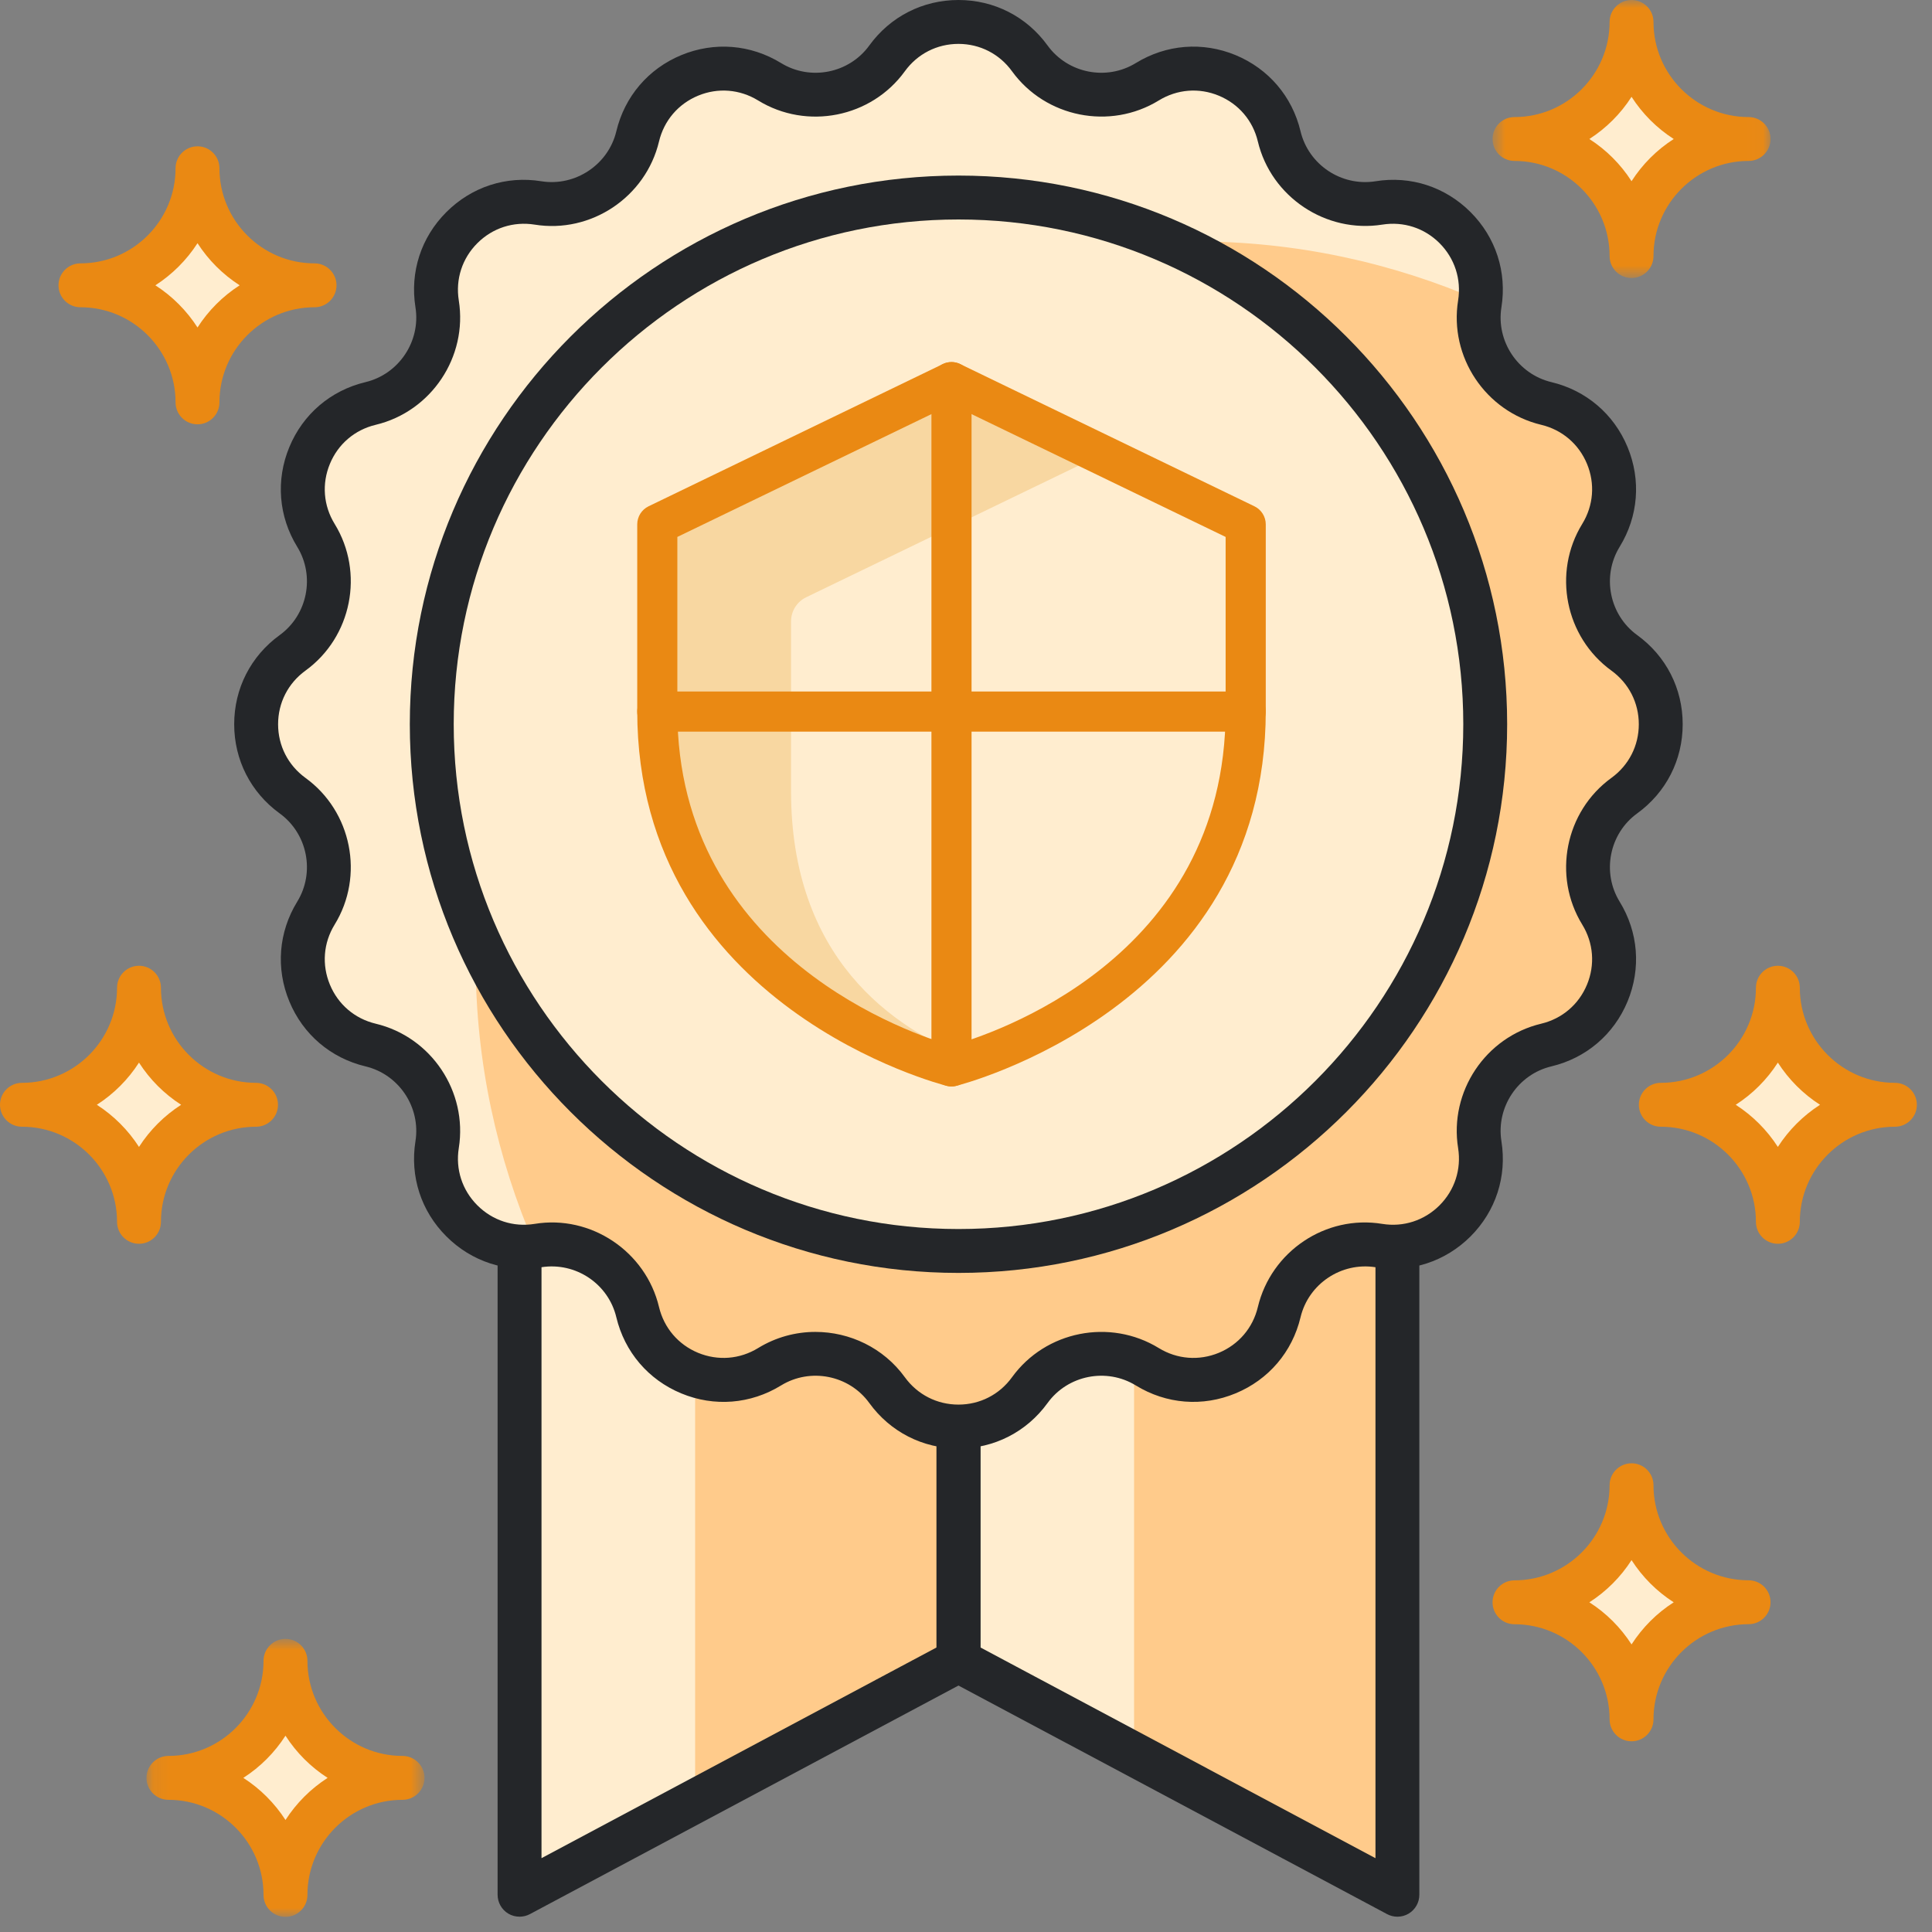 <svg width="120" height="120" viewBox="0 0 120 120" fill="none" xmlns="http://www.w3.org/2000/svg">
<rect x="0" y="0" width="120" height="120" fill="#808080" stroke="none"/>
<path fill-rule="evenodd" clip-rule="evenodd" d="M32.271 48.62V117.686L59.534 103.146V48.62H32.271Z" fill="#FFEDCF"/>
<path fill-rule="evenodd" clip-rule="evenodd" d="M59.533 48.62V103.146L86.796 117.686V48.62H59.533Z" fill="#FFEDCF"/>
<path fill-rule="evenodd" clip-rule="evenodd" d="M59.532 68.617H43.176V111.868L59.532 103.146V68.617Z" fill="#FFCB8B"/>
<path fill-rule="evenodd" clip-rule="evenodd" d="M86.796 68.617H70.44V108.961L86.796 117.686V68.617Z" fill="#FFCB8B"/>
<path fill-rule="evenodd" clip-rule="evenodd" d="M33.634 49.983V115.414L58.171 102.326V49.983H33.634ZM32.27 119.049C32.027 119.049 31.784 118.986 31.569 118.858C31.159 118.609 30.907 118.166 30.907 117.687V48.62C30.907 47.867 31.517 47.256 32.27 47.256H59.533C60.286 47.256 60.897 47.867 60.897 48.62V103.146C60.897 103.65 60.62 104.112 60.174 104.349L32.911 118.89C32.711 118.997 32.49 119.049 32.27 119.049V119.049Z" fill="#242629"/>
<path fill-rule="evenodd" clip-rule="evenodd" d="M60.896 102.326L85.433 115.415V49.983H60.896V102.326ZM86.795 119.05C86.575 119.05 86.355 118.996 86.155 118.89L58.892 104.35C58.446 104.112 58.169 103.65 58.169 103.146V48.62C58.169 47.867 58.779 47.257 59.532 47.257H86.795C87.548 47.257 88.158 47.867 88.158 48.62V117.686C88.158 118.166 87.907 118.61 87.496 118.858C87.282 118.986 87.038 119.05 86.795 119.05V119.05Z" fill="#242629"/>
<path fill-rule="evenodd" clip-rule="evenodd" d="M63.963 3.625V3.625C65.644 5.943 68.824 6.574 71.263 5.077C74.436 3.128 78.588 4.846 79.453 8.471C80.118 11.254 82.814 13.057 85.641 12.606C89.319 12.017 92.497 15.198 91.911 18.875C91.459 21.701 93.262 24.399 96.045 25.063C99.667 25.929 101.387 30.079 99.437 33.252C97.939 35.691 98.572 38.872 100.889 40.551C103.906 42.738 103.906 47.232 100.889 49.419C98.572 51.098 97.939 54.278 99.437 56.717C101.387 59.891 99.667 64.044 96.045 64.907C93.262 65.574 91.459 68.269 91.911 71.094C92.497 74.775 89.319 77.953 85.641 77.364C82.814 76.912 80.118 78.716 79.453 81.499C78.588 85.123 74.436 86.841 71.263 84.893C68.824 83.395 65.644 84.026 63.963 86.345C61.778 89.358 57.283 89.358 55.097 86.345C53.418 84.026 50.237 83.395 47.798 84.893C44.624 86.841 40.473 85.123 39.607 81.499C38.943 78.716 36.247 76.912 33.419 77.364C29.741 77.953 26.563 74.775 27.15 71.094C27.602 68.269 25.799 65.574 23.016 64.907C19.393 64.044 17.673 59.891 19.623 56.717C21.122 54.278 20.489 51.098 18.171 49.419C15.155 47.232 15.155 42.738 18.171 40.551C20.489 38.872 21.122 35.691 19.623 33.252C17.673 30.079 19.393 25.929 23.016 25.063C25.799 24.399 27.602 21.701 27.15 18.875C26.563 15.198 29.741 12.017 33.419 12.606C36.247 13.057 38.943 11.254 39.607 8.471C40.473 4.846 44.624 3.128 47.798 5.077C50.237 6.574 53.418 5.943 55.097 3.625C57.283 0.611 61.778 0.611 63.963 3.625" fill="#FFEDCF"/>
<path fill-rule="evenodd" clip-rule="evenodd" d="M39.606 81.499C40.472 85.123 44.623 86.841 47.797 84.892C50.236 83.394 53.417 84.026 55.096 86.345C57.283 89.359 61.777 89.359 63.962 86.345C65.643 84.026 68.823 83.394 71.262 84.892C74.435 86.841 78.587 85.123 79.452 81.499C80.117 78.716 82.814 76.913 85.641 77.363C89.319 77.953 92.496 74.775 91.91 71.094C91.458 68.269 93.261 65.574 96.044 64.907C99.666 64.044 101.386 59.891 99.436 56.717C97.938 54.278 98.571 51.098 100.888 49.419C103.905 47.232 103.905 42.738 100.888 40.551C98.571 38.872 97.938 35.691 99.436 33.252C101.386 30.079 99.666 25.929 96.044 25.063C93.261 24.399 91.458 21.701 91.91 18.875C91.921 18.804 91.908 18.74 91.918 18.673C86.489 16.323 80.52 14.995 74.23 14.995C49.551 14.995 29.544 35.002 29.544 59.681C29.544 65.972 30.873 71.942 33.221 77.37C33.289 77.363 33.351 77.374 33.419 77.363C36.246 76.913 38.942 78.716 39.606 81.499" fill="#FFCB8B"/>
<path fill-rule="evenodd" clip-rule="evenodd" d="M34.445 22.549C10.409 56.666 47.852 94.109 81.968 70.073C82.997 69.348 83.897 68.448 84.622 67.42C108.658 33.303 71.214 -4.14 37.098 19.896C36.069 20.62 35.169 21.521 34.445 22.549" fill="#FFEDCF"/>
<path fill-rule="evenodd" clip-rule="evenodd" d="M49.133 49.135V38.594C49.133 37.958 49.496 37.377 50.071 37.098L68.409 28.236L59.098 23.736L40.825 32.569V44.152C40.825 61.823 59.098 66.234 59.098 66.234C59.098 66.234 59.621 66.106 60.474 65.817C55.304 63.874 49.133 59.408 49.133 49.135" fill="#F8D7A1"/>
<path fill-rule="evenodd" clip-rule="evenodd" d="M42.071 33.35V44.152C42.071 59.466 56.842 64.295 59.103 64.944C61.473 64.287 76.126 59.599 76.126 44.152V33.35L59.099 25.119L42.071 33.35ZM59.099 67.48C59 67.48 58.902 67.469 58.807 67.446C58.614 67.399 39.58 62.591 39.58 44.152V32.569C39.58 32.09 39.854 31.655 40.283 31.447L58.557 22.614C58.898 22.448 59.301 22.448 59.64 22.614L77.914 31.447C78.344 31.655 78.619 32.09 78.619 32.569V44.152C78.619 62.581 59.584 67.399 59.393 67.444C59.295 67.469 59.197 67.48 59.099 67.48V67.48Z" fill="#EA8913"/>
<path fill-rule="evenodd" clip-rule="evenodd" d="M59.099 67.48C58.41 67.48 57.853 66.922 57.853 66.234V23.736C57.853 23.047 58.41 22.489 59.099 22.489C59.786 22.489 60.345 23.047 60.345 23.736V66.234C60.345 66.922 59.786 67.48 59.099 67.48" fill="#EA8913"/>
<path fill-rule="evenodd" clip-rule="evenodd" d="M77.372 45.443H40.825C40.138 45.443 39.58 44.885 39.58 44.197C39.58 43.51 40.138 42.951 40.825 42.951H77.372C78.06 42.951 78.618 43.51 78.618 44.197C78.618 44.885 78.06 45.443 77.372 45.443" fill="#EA8913"/>
<path fill-rule="evenodd" clip-rule="evenodd" d="M59.534 13.632C42.246 13.632 28.181 27.696 28.181 44.984C28.181 62.273 42.246 76.337 59.534 76.337C76.822 76.337 90.887 62.273 90.887 44.984C90.887 27.696 76.822 13.632 59.534 13.632M59.533 79.063C40.742 79.063 25.454 63.774 25.454 44.984C25.454 26.191 40.742 10.905 59.533 10.905C78.324 10.905 93.612 26.191 93.612 44.984C93.612 63.774 78.324 79.063 59.533 79.063" fill="#242629"/>
<path fill-rule="evenodd" clip-rule="evenodd" d="M94.067 99.522C98.085 99.522 101.337 102.773 101.337 106.792C101.337 102.773 104.589 99.522 108.608 99.522C104.589 99.522 101.337 96.27 101.337 92.251C101.337 96.27 98.085 99.522 94.067 99.522" fill="#FFEDCF"/>
<path fill-rule="evenodd" clip-rule="evenodd" d="M98.718 99.522C99.769 100.192 100.664 101.091 101.338 102.138C102.013 101.091 102.907 100.192 103.958 99.522C102.907 98.847 102.013 97.953 101.338 96.902C100.664 97.953 99.769 98.847 98.718 99.522M101.338 108.155C100.585 108.155 99.975 107.545 99.975 106.792C99.975 103.533 97.325 100.885 94.068 100.885C93.315 100.885 92.705 100.274 92.705 99.522C92.705 98.769 93.315 98.159 94.068 98.159C97.325 98.155 99.975 95.507 99.975 92.251C99.975 91.499 100.585 90.888 101.338 90.888C102.091 90.888 102.701 91.499 102.701 92.251C102.701 95.507 105.351 98.155 108.608 98.155C109.361 98.155 109.971 98.765 109.971 99.518C109.971 100.271 109.361 100.881 108.608 100.881C105.351 100.885 102.701 103.533 102.701 106.792C102.701 107.545 102.091 108.155 101.338 108.155" fill="#EA8913"/>
<path fill-rule="evenodd" clip-rule="evenodd" d="M103.157 68.62C107.175 68.62 110.426 71.871 110.426 75.89C110.426 71.871 113.678 68.62 117.697 68.62C113.678 68.62 110.426 65.368 110.426 61.35C110.426 65.368 107.175 68.62 103.157 68.62" fill="#FFEDCF"/>
<path fill-rule="evenodd" clip-rule="evenodd" d="M107.809 68.62C108.858 69.295 109.752 70.189 110.426 71.237C111.101 70.189 111.995 69.295 113.045 68.62C111.995 67.946 111.101 67.051 110.426 66C109.752 67.051 108.858 67.946 107.809 68.62M110.427 77.253C109.674 77.253 109.064 76.643 109.064 75.89C109.064 72.631 106.414 69.983 103.157 69.983C102.404 69.983 101.793 69.372 101.793 68.62C101.793 67.868 102.404 67.257 103.157 67.257C106.414 67.257 109.064 64.605 109.064 61.35C109.064 60.597 109.674 59.986 110.427 59.986C111.179 59.986 111.79 60.597 111.79 61.35C111.79 64.605 114.44 67.257 117.697 67.257C118.45 67.257 119.06 67.868 119.06 68.62C119.06 69.372 118.45 69.983 117.697 69.983C114.44 69.983 111.79 72.631 111.79 75.89C111.79 76.643 111.179 77.253 110.427 77.253" fill="#EA8913"/>
<path fill-rule="evenodd" clip-rule="evenodd" d="M94.067 8.633C98.085 8.633 101.337 11.885 101.337 15.904C101.337 11.885 104.589 8.633 108.608 8.633C104.589 8.633 101.337 5.382 101.337 1.363C101.337 5.382 98.085 8.633 94.067 8.633" fill="#FFEDCF"/>
<mask id="mask0_61_695" style="mask-type:luminance" maskUnits="userSpaceOnUse" x="92" y="0" width="18" height="18">
<path fill-rule="evenodd" clip-rule="evenodd" d="M92.705 0H109.971V17.267H92.705V0Z" fill="white"/>
</mask>
<g mask="url(#mask0_61_695)">
<path fill-rule="evenodd" clip-rule="evenodd" d="M98.718 8.634C99.769 9.308 100.664 10.203 101.338 11.254C102.013 10.203 102.907 9.308 103.958 8.634C102.907 7.959 102.013 7.064 101.338 6.014C100.664 7.064 99.769 7.959 98.718 8.634M101.338 17.267C100.585 17.267 99.975 16.656 99.975 15.904C99.975 12.645 97.325 9.996 94.068 9.996C93.315 9.996 92.705 9.386 92.705 8.633C92.705 7.881 93.315 7.271 94.068 7.271C97.325 7.271 99.975 4.619 99.975 1.363C99.975 0.611 100.585 -0 101.338 -0C102.091 -0 102.701 0.611 102.701 1.363C102.701 4.619 105.351 7.271 108.608 7.271C109.361 7.271 109.971 7.881 109.971 8.633C109.971 9.386 109.361 9.996 108.608 9.996C105.351 9.996 102.701 12.649 102.701 15.904C102.701 16.656 102.091 17.267 101.338 17.267" fill="#EA8913"/>
</g>
<path fill-rule="evenodd" clip-rule="evenodd" d="M1.364 68.62C5.382 68.62 8.633 71.871 8.633 75.89C8.633 71.871 11.885 68.62 15.904 68.62C11.885 68.62 8.633 65.368 8.633 61.35C8.633 65.368 5.382 68.62 1.364 68.62" fill="#FFEDCF"/>
<path fill-rule="evenodd" clip-rule="evenodd" d="M6.015 68.62C7.064 69.295 7.958 70.189 8.633 71.237C9.307 70.189 10.202 69.295 11.251 68.62C10.202 67.946 9.307 67.051 8.633 66C7.958 67.051 7.064 67.946 6.015 68.62M8.633 77.253C7.881 77.253 7.27 76.643 7.27 75.89C7.27 72.631 4.62 69.983 1.364 69.983C0.611 69.983 0 69.372 0 68.62C0 67.868 0.611 67.257 1.364 67.257C4.62 67.257 7.27 64.605 7.27 61.35C7.27 60.597 7.881 59.986 8.633 59.986C9.386 59.986 9.997 60.597 9.997 61.35C9.997 64.605 12.647 67.257 15.903 67.257C16.656 67.257 17.267 67.868 17.267 68.62C17.267 69.372 16.656 69.983 15.903 69.983C12.647 69.983 9.997 72.631 9.997 75.89C9.997 76.643 9.386 77.253 8.633 77.253" fill="#EA8913"/>
<path fill-rule="evenodd" clip-rule="evenodd" d="M4.998 17.721C9.016 17.721 12.268 20.973 12.268 24.991C12.268 20.973 15.52 17.721 19.538 17.721C15.52 17.721 12.268 14.47 12.268 10.451C12.268 14.47 9.016 17.721 4.998 17.721" fill="#FFEDCF"/>
<path fill-rule="evenodd" clip-rule="evenodd" d="M9.65 17.721C10.699 18.395 11.593 19.29 12.268 20.341C12.942 19.29 13.837 18.395 14.886 17.721C13.837 17.046 12.942 16.152 12.268 15.105C11.593 16.152 10.699 17.046 9.65 17.721M12.268 26.355C11.515 26.355 10.904 25.744 10.904 24.991C10.904 21.736 8.254 19.084 4.997 19.084C4.245 19.084 3.634 18.474 3.634 17.721C3.634 16.969 4.245 16.358 4.997 16.358C8.254 16.358 10.904 13.71 10.904 10.451C10.904 9.698 11.515 9.088 12.268 9.088C13.02 9.088 13.63 9.698 13.63 10.451C13.63 13.71 16.281 16.358 19.537 16.358C20.29 16.358 20.901 16.969 20.901 17.721C20.901 18.474 20.29 19.084 19.537 19.084C16.281 19.084 13.63 21.736 13.63 24.991C13.63 25.744 13.02 26.355 12.268 26.355" fill="#EA8913"/>
<path fill-rule="evenodd" clip-rule="evenodd" d="M10.462 110.427C14.48 110.427 17.732 113.679 17.732 117.697C17.732 113.679 20.983 110.427 25.002 110.427C20.983 110.427 17.732 107.175 17.732 103.157C17.732 107.175 14.48 110.427 10.462 110.427" fill="#FFEDCF"/>
<mask id="mask1_61_695" style="mask-type:luminance" maskUnits="userSpaceOnUse" x="9" y="101" width="18" height="19">
<path fill-rule="evenodd" clip-rule="evenodd" d="M9.098 101.794H26.365V119.06H9.098V101.794Z" fill="white"/>
</mask>
<g mask="url(#mask1_61_695)">
<path fill-rule="evenodd" clip-rule="evenodd" d="M15.113 110.427C16.163 111.102 17.057 111.996 17.732 113.043C18.406 111.996 19.3 111.102 20.349 110.427C19.3 109.753 18.406 108.858 17.732 107.807C17.057 108.858 16.163 109.753 15.113 110.427M17.732 119.061C16.979 119.061 16.368 118.45 16.368 117.697C16.368 114.438 13.719 111.79 10.462 111.79C9.709 111.79 9.098 111.18 9.098 110.427C9.098 109.675 9.709 109.064 10.462 109.064C13.719 109.064 16.368 106.412 16.368 103.157C16.368 102.404 16.979 101.794 17.732 101.794C18.484 101.794 19.095 102.404 19.095 103.157C19.095 106.412 21.745 109.064 25.001 109.064C25.754 109.064 26.365 109.675 26.365 110.427C26.365 111.18 25.754 111.79 25.001 111.79C21.745 111.79 19.095 114.438 19.095 117.697C19.095 118.45 18.484 119.061 17.732 119.061" fill="#EA8913"/>
</g>
<path fill-rule="evenodd" clip-rule="evenodd" d="M50.644 82.727C52.777 82.727 54.877 83.714 56.201 85.542C56.984 86.621 58.198 87.242 59.531 87.242C60.864 87.242 62.078 86.621 62.858 85.542C64.944 82.663 68.946 81.872 71.977 83.732C73.111 84.427 74.471 84.534 75.702 84.026C76.934 83.515 77.818 82.478 78.127 81.183C78.952 77.725 82.343 75.439 85.857 76.018C87.168 76.231 88.468 75.808 89.411 74.867C90.354 73.923 90.775 72.627 90.566 71.31C90.003 67.8 92.272 64.406 95.729 63.583C97.025 63.273 98.061 62.39 98.571 61.158C99.082 59.926 98.974 58.566 98.277 57.43C96.416 54.403 97.213 50.398 100.089 48.315C101.169 47.53 101.789 46.319 101.789 44.984C101.789 43.65 101.169 42.439 100.09 41.655C97.213 39.571 96.416 35.567 98.277 32.539C98.974 31.403 99.082 30.043 98.571 28.811C98.061 27.579 97.025 26.696 95.729 26.386C92.272 25.56 90.003 22.166 90.566 18.659C90.775 17.342 90.354 16.046 89.411 15.101C88.468 14.161 87.18 13.742 85.857 13.951C82.361 14.505 78.952 12.24 78.127 8.786C77.818 7.49 76.934 6.454 75.702 5.943C74.469 5.432 73.115 5.542 71.977 6.238C68.95 8.097 64.943 7.302 62.858 4.427C62.078 3.348 60.864 2.726 59.531 2.726C58.198 2.726 56.984 3.348 56.201 4.427C54.12 7.302 50.118 8.101 47.085 6.238C45.949 5.542 44.59 5.432 43.359 5.943C42.127 6.454 41.243 7.49 40.933 8.786C40.109 12.24 36.712 14.52 33.205 13.951C31.886 13.742 30.593 14.161 29.649 15.105C28.707 16.046 28.286 17.342 28.496 18.659C29.057 22.166 26.788 25.56 23.335 26.386C22.037 26.696 21 27.579 20.491 28.811C19.98 30.043 20.086 31.403 20.784 32.539C22.646 35.567 21.849 39.571 18.971 41.655C17.893 42.439 17.273 43.65 17.273 44.984C17.273 46.319 17.893 47.53 18.971 48.315C21.849 50.398 22.646 54.403 20.784 57.43C20.086 58.566 19.98 59.926 20.491 61.158C21 62.39 22.037 63.273 23.333 63.583C26.788 64.406 29.057 67.8 28.496 71.31C28.286 72.627 28.707 73.923 29.649 74.864C30.593 75.808 31.886 76.231 33.205 76.018C36.694 75.439 40.109 77.725 40.933 81.183C41.243 82.478 42.127 83.515 43.359 84.026C44.593 84.534 45.949 84.427 47.085 83.732C48.189 83.054 49.422 82.727 50.644 82.727V82.727ZM59.531 89.969C57.314 89.969 55.295 88.939 53.993 87.143C52.742 85.411 50.333 84.935 48.512 86.053C46.623 87.214 44.362 87.395 42.317 86.547C40.267 85.698 38.797 83.973 38.281 81.818C37.786 79.738 35.757 78.379 33.634 78.709C31.442 79.064 29.289 78.361 27.722 76.791C26.153 75.226 25.455 73.067 25.805 70.881C26.14 68.769 24.777 66.728 22.7 66.234C20.544 65.719 18.82 64.25 17.972 62.202C17.122 60.153 17.301 57.892 18.462 56.003C19.58 54.183 19.101 51.775 17.371 50.522C15.576 49.219 14.546 47.203 14.546 44.984C14.546 42.766 15.576 40.75 17.371 39.447C19.101 38.194 19.58 35.787 18.462 33.966C17.301 32.077 17.122 29.816 17.972 27.767C18.82 25.719 20.544 24.25 22.7 23.735C24.777 23.238 26.14 21.197 25.805 19.088C25.455 16.898 26.153 14.743 27.722 13.177C29.289 11.608 31.442 10.902 33.634 11.26C35.732 11.591 37.784 10.231 38.281 8.155C38.797 5.996 40.267 4.271 42.317 3.423C44.366 2.577 46.623 2.758 48.512 3.916C50.333 5.034 52.738 4.558 53.993 2.826C55.295 1.03 57.314 0 59.531 0H59.533C61.749 0 63.765 1.03 65.067 2.826C66.322 4.558 68.728 5.034 70.549 3.916C72.442 2.755 74.699 2.577 76.746 3.423C78.794 4.274 80.264 5.996 80.779 8.155C81.276 10.231 83.313 11.591 85.427 11.26C87.621 10.902 89.77 11.608 91.338 13.174C92.907 14.743 93.606 16.898 93.256 19.088C92.919 21.197 94.282 23.238 96.363 23.735C98.517 24.25 100.241 25.719 101.09 27.767C101.939 29.819 101.76 32.077 100.598 33.966C99.481 35.787 99.958 38.194 101.689 39.447C103.486 40.75 104.515 42.766 104.515 44.984C104.515 47.203 103.486 49.219 101.688 50.522C99.958 51.775 99.481 54.183 100.598 56.003C101.76 57.892 101.939 60.15 101.09 62.202C100.241 64.25 98.517 65.719 96.36 66.234C94.282 66.728 92.919 68.769 93.256 70.881C93.606 73.072 92.907 75.226 91.338 76.796C89.768 78.361 87.618 79.064 85.427 78.709C83.313 78.379 81.276 79.738 80.779 81.818C80.264 83.973 78.794 85.695 76.746 86.543C74.697 87.395 72.442 87.214 70.549 86.053C68.728 84.935 66.322 85.411 65.067 87.143C63.765 88.939 61.749 89.969 59.533 89.969H59.531Z" fill="#242629"/>
</svg>
